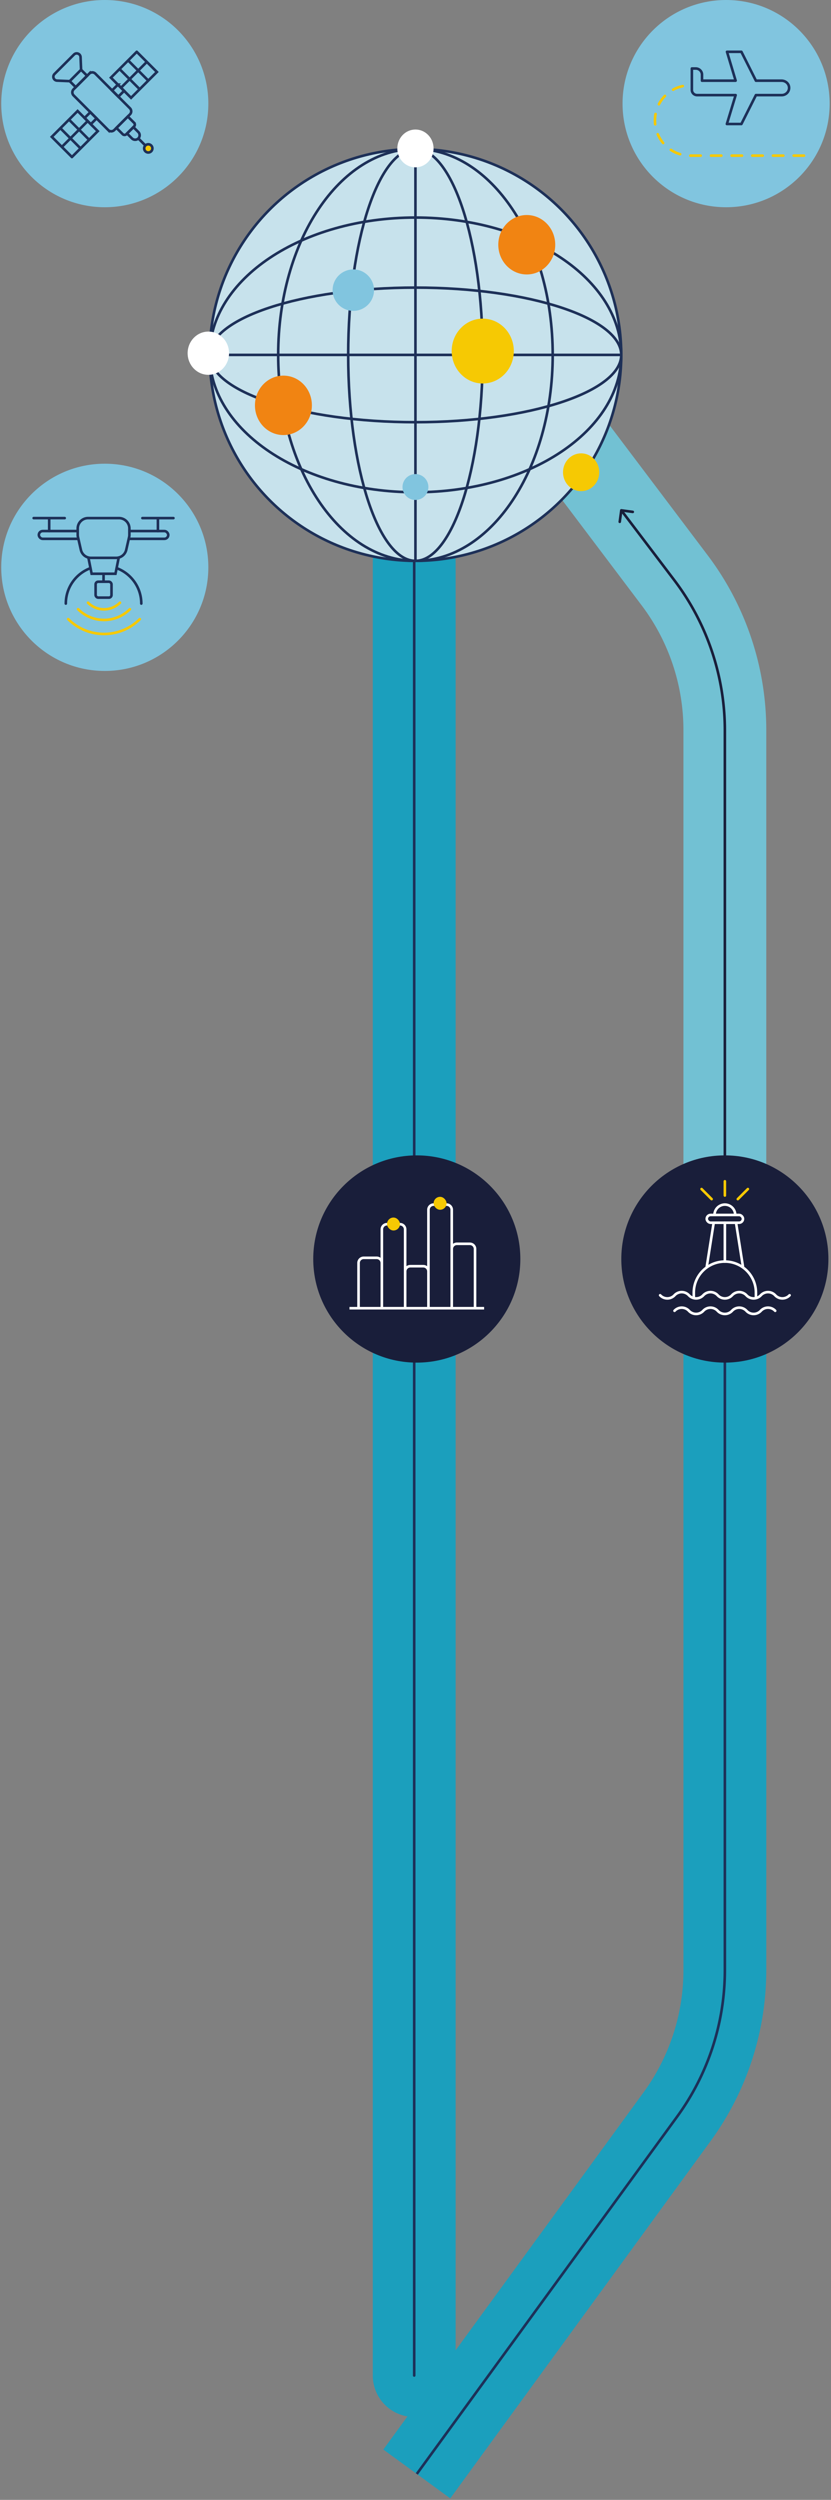 <svg xmlns="http://www.w3.org/2000/svg" width="321" height="965" fill="none">
  <rect width="100%" height="100%" fill="#808080" stroke="none"/>
  <path stroke="#1B9FBD" stroke-linecap="round" stroke-width="32" d="M160 217v700"/>
  <path stroke="#1D3058" stroke-linecap="round" d="M160 217v700"/>
  <path stroke="#1B9FBD" stroke-width="32" d="M280 486v274.499a95.994 95.994 0 0 1-18.428 56.556L161 955"/>
  <path stroke="#72C1D3" stroke-width="32" d="M280 486V281.869a95.998 95.998 0 0 0-19.386-57.846L208.5 155"/>
  <path fill="#191E3A" d="M239.505 196.932a.499.499 0 0 1 .563-.427l4.458.61a.501.501 0 0 1-.135.991l-3.963-.543-.543 3.963a.501.501 0 0 1-.991-.135l.611-4.459ZM280 486h-.5V282.005h1V486h-.5Zm-19.533-262.036-.399.302-20.466-26.964L240 197l.398-.302 20.467 26.963-.398.303ZM280 282.005h-.5a95.5 95.5 0 0 0-19.432-57.739l.399-.302.398-.303a96.5 96.5 0 0 1 19.635 58.344h-.5Z"/>
  <path stroke="#1D3058" d="M280 486v274.499a95.994 95.994 0 0 1-18.428 56.556L161 955"/>
  <circle cx="160.479" cy="137" r="79.5" fill="#C7E2EC" stroke="#1D3058"/>
  <path stroke="#1D3058" d="M160.479 57.5c14.561 0 27.805 8.823 37.43 23.21C207.532 95.094 213.5 114.994 213.5 137s-5.968 41.906-15.591 56.29c-9.625 14.387-22.869 23.21-37.43 23.21s-27.804-8.822-37.429-23.21c-9.623-14.384-15.592-34.284-15.592-56.29s5.969-41.906 15.592-56.29c9.625-14.388 22.868-23.21 37.429-23.21Z"/>
  <path stroke="#1D3058" d="M160.478 57.5c3.435 0 6.789 2.103 9.913 6.095 3.119 3.985 5.949 9.784 8.336 16.994 4.77 14.414 7.73 34.358 7.73 56.411 0 22.053-2.96 41.997-7.73 56.411-2.387 7.21-5.217 13.009-8.336 16.994-3.124 3.992-6.478 6.095-9.913 6.095-3.436 0-6.79-2.103-9.914-6.095-3.118-3.985-5.948-9.784-8.335-16.994-4.77-14.414-7.73-34.358-7.73-56.411 0-22.053 2.96-41.997 7.73-56.411 2.387-7.21 5.217-13.009 8.335-16.994 3.124-3.992 6.478-6.095 9.914-6.095ZM160.479 57v160"/>
  <path stroke="#1D3058" d="M239.979 136.999c-.001 14.561-8.823 27.805-23.21 37.43-14.385 9.623-34.285 15.591-56.29 15.591-22.006 0-41.906-5.968-56.291-15.591-14.387-9.625-23.21-22.869-23.21-37.43s8.823-27.804 23.21-37.43c14.385-9.623 34.285-15.591 56.291-15.591 22.005 0 41.905 5.968 56.29 15.592 14.387 9.625 23.21 22.868 23.21 37.429Z"/>
  <path stroke="#1D3058" d="M239.979 137.001c0 3.435-2.104 6.789-6.095 9.913-3.986 3.119-9.785 5.949-16.994 8.336-14.414 4.771-34.359 7.73-56.411 7.73-22.053 0-41.998-2.959-56.412-7.73-7.21-2.387-13.008-5.217-16.994-8.336-3.991-3.124-6.094-6.478-6.094-9.913 0-3.436 2.103-6.79 6.094-9.913 3.986-3.119 9.785-5.949 16.994-8.335 14.414-4.771 34.359-7.731 56.412-7.731 22.052 0 41.997 2.96 56.411 7.731 7.209 2.386 13.008 5.216 16.994 8.335 3.991 3.123 6.094 6.477 6.095 9.913ZM240.479 137h-160"/>
  <ellipse cx="80.478" cy="136.344" fill="#fff" rx="8" ry="8.344"/>
  <ellipse cx="160.479" cy="57.301" fill="#fff" rx="7" ry="7.301"/>
  <ellipse cx="203.479" cy="94.474" fill="#F18412" rx="11" ry="11.473"/>
  <ellipse cx="224.479" cy="182.301" fill="#F6C903" rx="7" ry="7.301"/>
  <ellipse cx="109.479" cy="156.473" fill="#F18412" rx="11" ry="11.473"/>
  <ellipse cx="186.479" cy="135.517" fill="#F6C903" rx="12" ry="12.517"/>
  <circle cx="136.479" cy="112" r="8" fill="#81C5DF"/>
  <circle cx="160.479" cy="188" r="5" fill="#81C5DF"/>
  <circle cx="280.479" cy="40" r="40" fill="#81C5DF"/>
  <path fill="#81C5DF" stroke="#1D3058" stroke-linejoin="round" d="M301.883 31.148h-9.884L286.392 20h-5.569l3.331 11.11a.03.03 0 0 1-.029.038H271.17v-2.335c0-1.307-1.085-2.369-2.42-2.369h-1.495V34.728c0 1.1.911 1.991 2.035 1.991H284.164l-3.385 11.148h5.608l5.607-11.148h9.971c1.779 0 3.178-1.594 2.782-3.406-.284-1.288-1.514-2.17-2.864-2.17v.005Z"/>
  <path stroke="#F6C903" stroke-dasharray="3.99 3.99" stroke-linecap="round" stroke-miterlimit="10" d="M263.74 33.219c-6.135 1.306-10.74 6.755-10.74 13.28 0 7.499 6.078 13.581 13.581 13.581h44.942"/>
  <circle cx="40.478" cy="40" r="40" fill="#81C5DF"/>
  <path stroke="#1D3058" stroke-miterlimit="10" d="m34.474 28.434-6.04 6.04a1.667 1.667 0 0 0 0 2.358l13.358 13.359a1.667 1.667 0 0 0 2.358 0l6.04-6.04a1.667 1.667 0 0 0 0-2.358L36.832 28.435a1.667 1.667 0 0 0-2.358 0Z"/>
  <path stroke="#1D3058" stroke-miterlimit="10" d="m45.539 32.673-2.235 2.235 2.4 2.4 2.234-2.235-2.4-2.4ZM44.972 49.37l4.394-4.395 2.422 2.422a1.006 1.006 0 0 1 0 1.421l-2.976 2.976a1.006 1.006 0 0 1-1.42 0l-2.422-2.422.002-.002Z"/>
  <path stroke="#1D3058" stroke-miterlimit="10" d="m49.07 51.533 2.464-2.463 1.9 1.9a1.743 1.743 0 1 1-2.466 2.465l-1.9-1.9.002-.002ZM52.82 20l-9.977 9.978 7.786 7.786 9.978-9.977L52.821 20ZM46.172 26.654l7.787 7.787M56.714 23.898l-9.976 9.976M35.073 47.94l2.235-2.234-2.4-2.4-2.235 2.235 2.4 2.4Z"/>
  <path stroke="#1D3058" stroke-miterlimit="10" d="m27.787 60.61 9.978-9.978-7.787-7.786L20 52.824l7.787 7.786ZM26.651 46.174l7.787 7.787M23.895 56.717l9.977-9.976M23.328 49.497l7.787 7.787M53.481 53.483l2.678 2.678"/>
  <path fill="#F6C903" stroke="#1D3058" stroke-miterlimit="10" d="M57.28 58.867a1.586 1.586 0 1 0 0-3.172 1.586 1.586 0 0 0 0 3.172Z"/>
  <path stroke="#1D3058" stroke-miterlimit="10" d="m31.322 26.931-4.394 4.395 2.328 2.328 4.395-4.394-2.329-2.329ZM28.574 21.048l-7.528 7.529c-.918.918-.306 2.492.993 2.546l4.887.202 4.396-4.396-.202-4.887c-.053-1.3-1.628-1.912-2.546-.994ZM49.495 23.33l7.787 7.787"/>
  <circle cx="40.478" cy="219" r="40" fill="#81C5DF"/>
  <path stroke="#1D3058" stroke-linecap="round" d="M54.582 233c0-8.053-6.529-14.581-14.582-14.581S25.42 224.947 25.42 233"/>
  <path stroke="#F6C903" stroke-linecap="round" d="M46.344 232.656a8.727 8.727 0 0 1-12.344 0"/>
  <path stroke="#F6C903" stroke-linecap="round" d="M50.172 235.172c-5.523 5.524-14.477 5.524-20 0"/>
  <path stroke="#F6C903" stroke-linecap="round" d="M54 239c-7.637 7.638-20.02 7.638-27.657 0"/>
  <rect width="6.14" height="6.14" x="36.931" y="224.559" fill="#81C5DF" stroke="#1D3058" rx="1"/>
  <path stroke="#1D3058" d="M40 218.419v5.756"/>
  <path fill="#81C5DF" stroke="#1D3058" d="M33.86 213.813h12.28l-1.535 7.675h-9.21l-1.535-7.675Z"/>
  <rect width="50" height="3" x="15" y="205" fill="#81C5DF" stroke="#1D3058" rx="1.5"/>
  <path stroke="#1D3058" stroke-linecap="round" d="M13 200h12M19 200v5M55 200h12M61 200v5"/>
  <path fill="#81C5DF" stroke="#1D3058" d="M30.023 204a4 4 0 0 1 4-4h11.954a4 4 0 0 1 4 4v2.458c0 .298-.033.596-.1.887l-1.111 4.89a4 4 0 0 1-3.9 3.114h-9.731a4 4 0 0 1-3.9-3.114l-1.112-4.89a4.008 4.008 0 0 1-.1-.887V204Z"/>
  <circle cx="161" cy="486" r="40" fill="#191E3A"/>
  <path stroke="#fff" d="M138.5 487.541a2 2 0 0 1 2-2h5a2 2 0 0 1 2 2V505h-9v-17.459ZM147.5 474.568a2 2 0 0 1 2-2h5a2 2 0 0 1 2 2v30.433h-9v-30.433ZM156.5 490.783a2 2 0 0 1 2-2h5a2 2 0 0 1 2 2v14.216h-9v-14.216ZM165.5 467a2 2 0 0 1 2-2h5a2 2 0 0 1 2 2v38h-9v-38ZM174.5 482.135a2 2 0 0 1 2-2h5a2 2 0 0 1 2 2V505h-9v-22.865ZM135 505h52"/>
  <rect width="5" height="5" x="167.5" y="462" fill="#F6C903" rx="2.5"/>
  <rect width="5" height="5" x="149.5" y="470" fill="#F6C903" rx="2.5"/>
  <circle cx="280" cy="486" r="40" fill="#191E3A"/>
  <path stroke="#F6C903" stroke-linecap="round" d="M280.001 456v5.5M288.89 459l-3.889 3.889M274.89 462.889 271.001 459"/>
  <path stroke="#fff" stroke-linecap="round" d="M305 500v0a3.787 3.787 0 0 1-5.556 0v0a3.785 3.785 0 0 0-5.555 0v0a3.787 3.787 0 0 1-5.556 0v0a3.785 3.785 0 0 0-5.555 0v0a3.787 3.787 0 0 1-5.556 0v0a3.785 3.785 0 0 0-5.555 0v0a3.787 3.787 0 0 1-5.556 0v0a3.785 3.785 0 0 0-5.555 0v0a3.787 3.787 0 0 1-5.556 0v0M299.444 506v0a3.787 3.787 0 0 0-5.556 0v0a3.787 3.787 0 0 1-5.556 0v0a3.785 3.785 0 0 0-5.555 0v0a3.787 3.787 0 0 1-5.556 0v0a3.785 3.785 0 0 0-5.555 0v0a3.787 3.787 0 0 1-5.556 0v0a3.785 3.785 0 0 0-5.555 0v0"/>
  <path stroke="#fff" d="M292 501v-2c0-6.627-5.373-12-12-12s-12 5.373-12 12v2M284 469a4 4 0 0 0-8 0"/>
  <path stroke="#fff" d="m287 489-2.6-16.468a3 3 0 0 0-2.963-2.532h-2.874a3 3 0 0 0-2.963 2.532L273 489"/>
  <rect width="14" height="3" x="273" y="469" fill="#191E3A" stroke="#fff" rx="1.5"/>
  <path stroke="#fff" stroke-linecap="round" d="M280 472v15"/>
</svg>